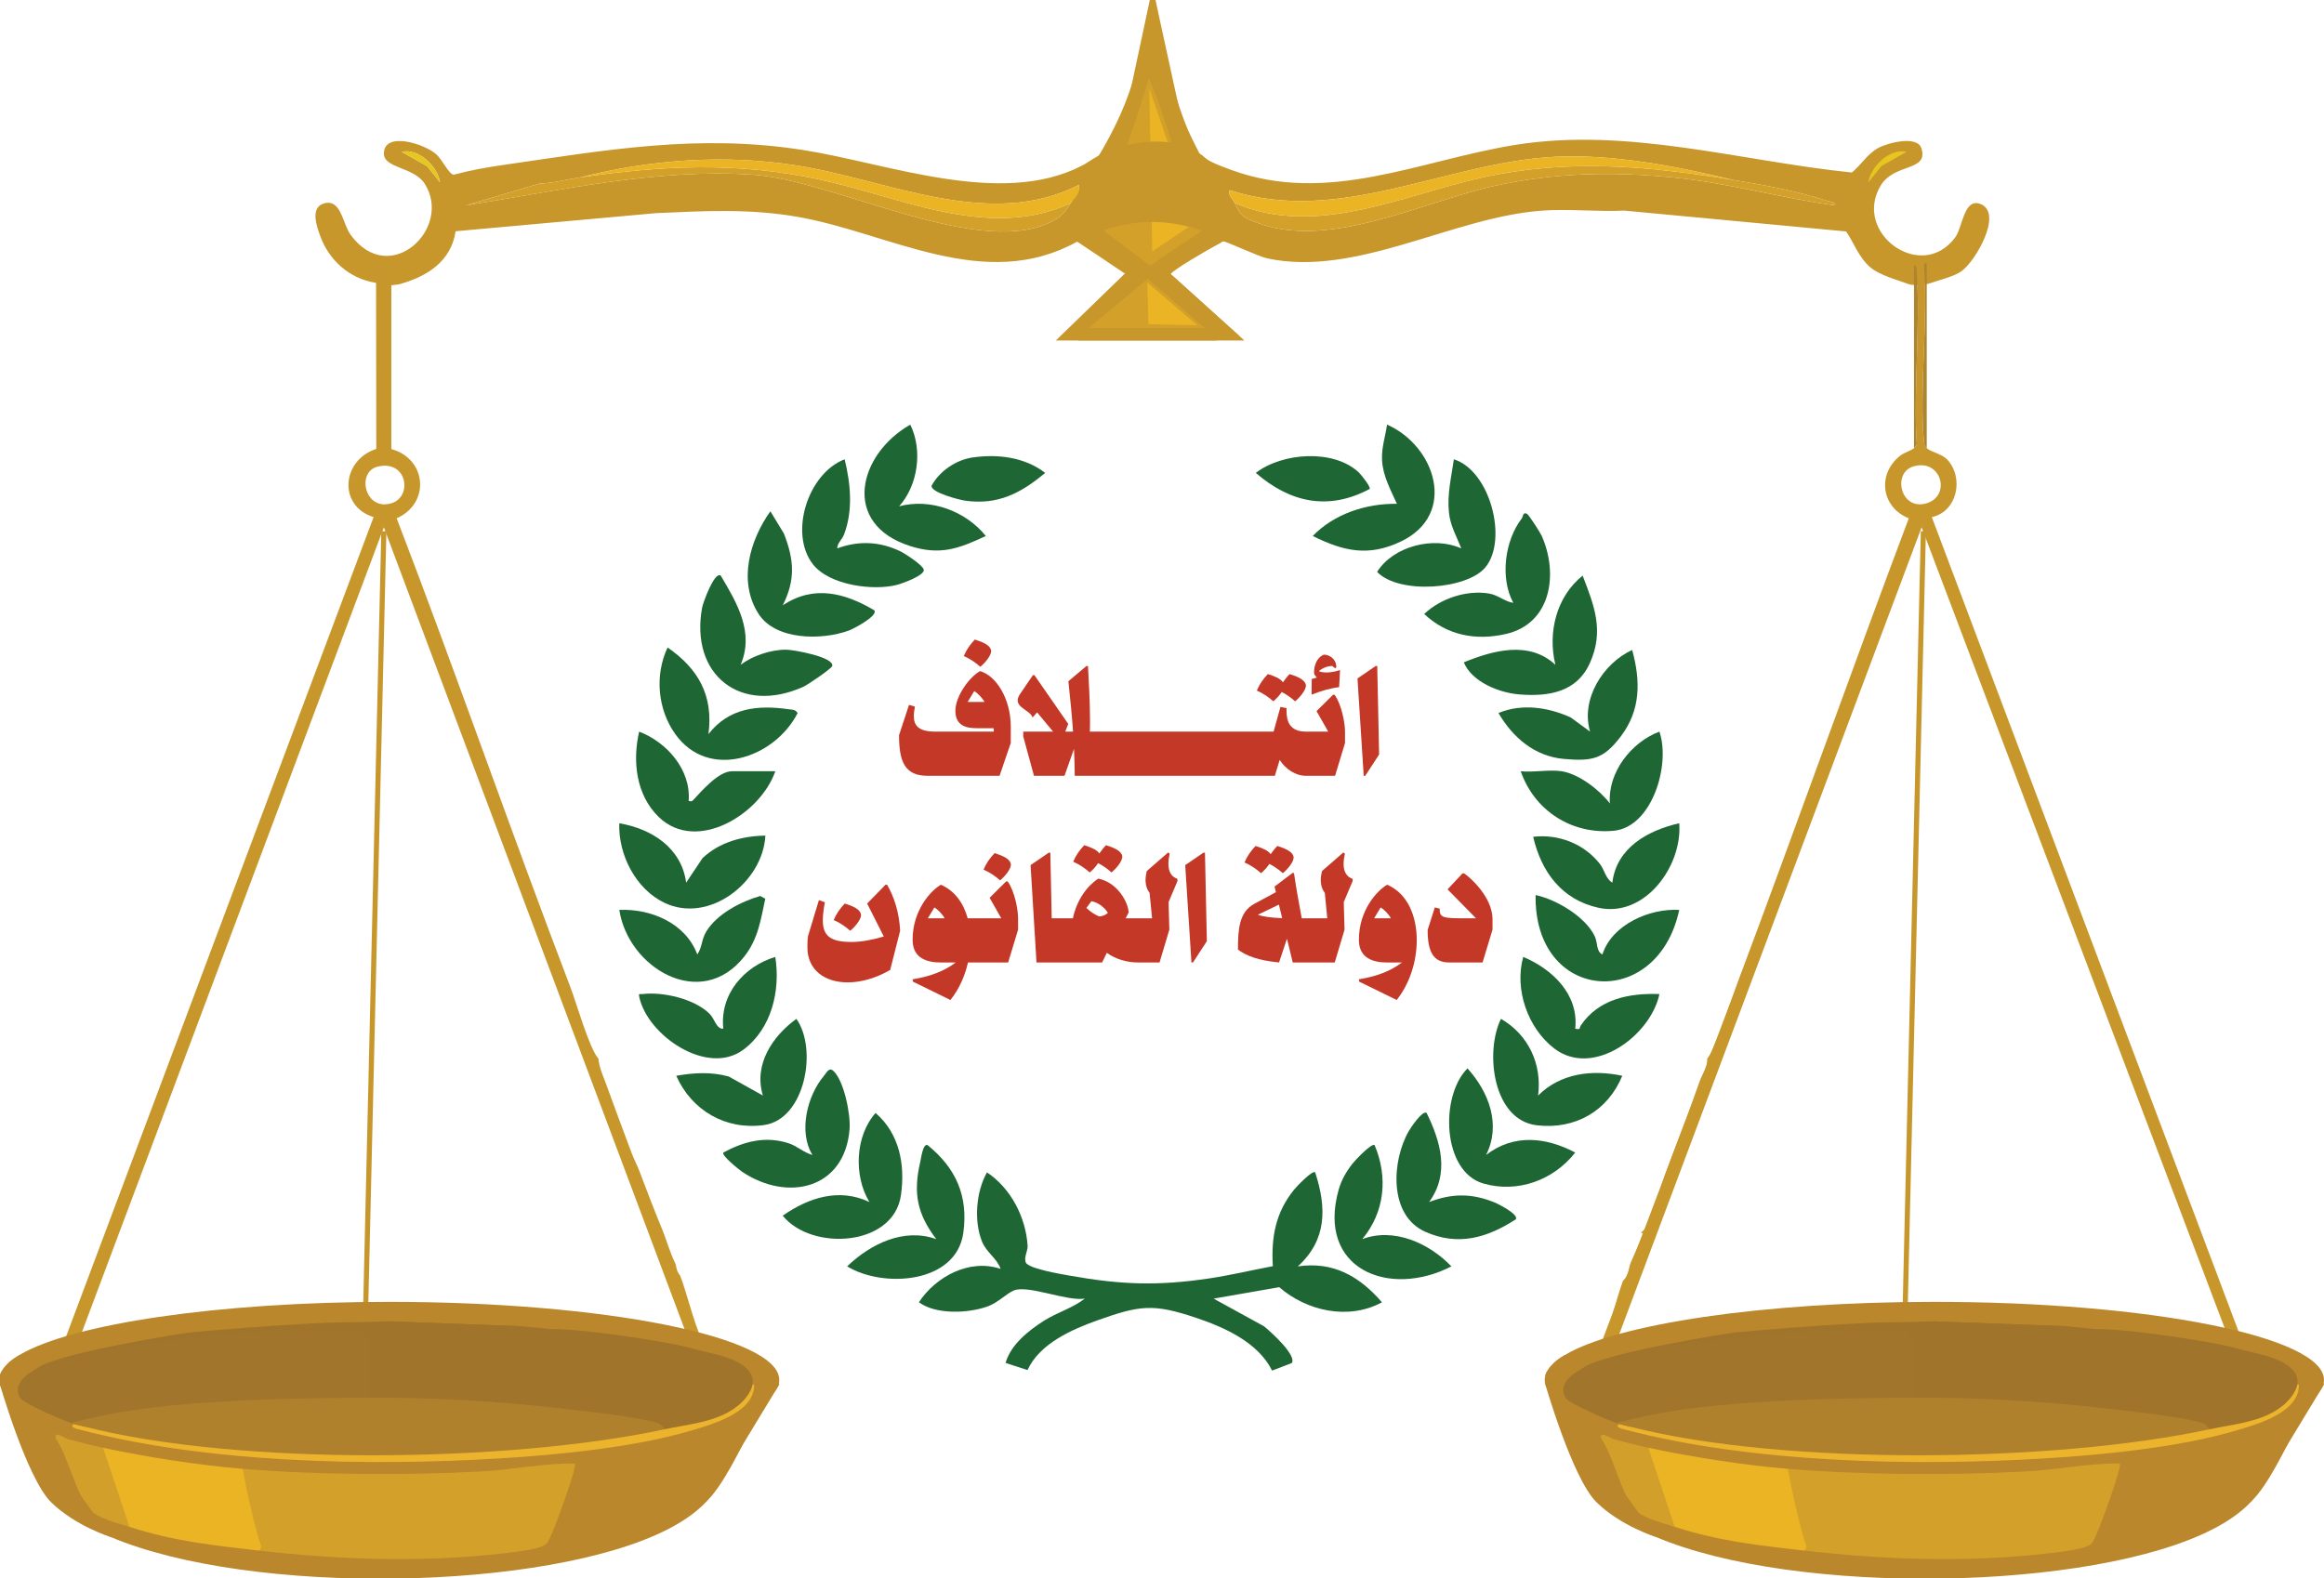<svg xmlns:inkscape="http://www.inkscape.org/namespaces/inkscape" xmlns:sodipodi="http://sodipodi.sourceforge.net/DTD/sodipodi-0.dtd" xmlns="http://www.w3.org/2000/svg" xmlns:svg="http://www.w3.org/2000/svg" width="383.7" height="260.621" viewBox="0 0 1300 883" fill="none" version="1.1" id="svg237" sodipodi:docname="logo (13).svg" inkscape:version="1.1.2 (b8e25be833, 2022-02-05)">
  <sodipodi:namedview id="namedview239" pagecolor="#505050" bordercolor="#eeeeee" borderopacity="1" inkscape:pageshadow="0" inkscape:pageopacity="0" inkscape:pagecheckerboard="0" showgrid="false" fit-margin-top="0" fit-margin-left="0" fit-margin-right="0" fit-margin-bottom="0" inkscape:zoom="0.84371461" inkscape:cx="649.50872" inkscape:cy="440.90738" inkscape:window-width="1920" inkscape:window-height="1017" inkscape:window-x="-8" inkscape:window-y="-8" inkscape:window-maximized="1" inkscape:current-layer="svg237"/>
  <g clip-path="url(#clip0_13_45)" id="g230">
    <path d="m 631.33,55.47 13.42,-62.82 14.58,66.9 z" fill="#c7972c" id="path2"/>
    <path d="m 592.06,126.01 10.42,9.23 c 0,0 0.05,-0.03 0.07,-0.04 l 26.68,17.87 h 0.02 l 2.8,1.88 c -1.7,0 -3.11,1.01 -4.35,2.1 -3.88,3.44 -30.05,27.98 -29.9,30.1 1.41,1.59 3.51,2.65 5.76,3.38 h 76.3 c 4.52,-0.75 8.98,-1.63 13.31,-2.63 l -38.02,-34.29 c -0.09,-0.02 -0.15,-0.07 -0.24,-0.09 -0.02,-0.02 -0.02,-0.07 0,-0.13 0.29,-1.77 20.92,-13.9 27.63,-17.34 l 10.64,-7.13 c 0,0 -25.45,-48.61 -28.51,-55.88 -9.49,-22.54 -14.56,-48.39 -18.34,-72.42 -3.42,-0.42 -2.27,-0.07 -3,1.96 -2.89,8.08 -3.97,21.71 -6.27,30.91 -4.36,17.53 -9.96,32.1 -20.59,50.57 -4.69,7.26 -24.41,41.95 -24.41,41.95 z m 76.45,57.56 h -37.89 c 0.93,-4.5 4.9,-6.73 6.47,-11.41 1.04,-3.13 1.35,-7.83 2.12,-11.47 0.27,-1.24 -0.2,-2.91 0,-4.28 9.69,-0.31 9.31,5.56 14.3,10.7 1.65,1.7 3.71,3.05 5.71,5.01 0.09,0.09 0.15,0.15 0.24,0.22 2.91,2.34 14.87,6.35 15.47,6.95 2.52,2.54 -5.89,4.28 -6.42,4.28 z" fill="#c7972c" id="path4"/>
    <path d="m 643.77,39.32 c -0.11,1.71 -0.7,3.57 -1.25,5.16 -0.67,1.94 -1.21,3.94 -1.82,5.91 -1.23,3.93 -2.48,7.85 -3.76,11.76 -1.49,4.56 -3.02,9.11 -4.58,13.65 -0.78,2.27 -1.57,4.53 -2.37,6.8 -0.52,1.47 -2.13,4.08 -2.13,5.61 -4.64,11.77 -10.02,23.24 -16,34.39 -1.32,2.46 2.95,4.43 4.46,5.58 2.96,2.24 5.92,4.48 8.88,6.73 5.92,4.48 11.84,8.97 17.76,13.45 0.7,0.53 5.27,-3.16 5.85,-3.55 2.7,-1.8 5.39,-3.6 8.09,-5.39 5.76,-3.84 11.55,-7.66 17.28,-11.56 0.51,-0.36 -3.04,-7.48 -3.34,-8.17 -8.12,-18.32 -14.75,-37.41 -20.81,-56.52 -2.4,-7.57 -5.54,-15.89 -6.25,-23.83 z" fill="#d3a12a" id="path6"/>
    <path d="m 647.55,153.72 35.87,28.44 -57.72,6.72 4.92,-22.41 8.53,-14.58 z" fill="#c7972c" id="path8"/>
    <path d="m 642.92,49.48 1.62,91.21 24.03,-16.12 z" fill="#ebb424" id="path10"/>
    <path d="m 642.46,43.47 5.78,13.43 -1.6,-13.56 -1.82,-5.23 -4.96,2.76 z" fill="#c7972c" id="path12"/>
    <path d="m 696.09,190.52 h -105.5 l 38.64,-37.45 h 25.33 l 0.36,0.31 0.24,0.22 38.02,34.29 z" fill="#c7972c" id="path14"/>
    <path d="m 642.04,156.06 -33.12,27.51 h 65.01" fill="#d3a12a" id="path16"/>
    <path d="m 641.78,158.06 0.68,23.33 27.27,0.57 z" fill="#ebb424" id="path18"/>
    <path d="m 684.55,135.13 0.53,-5.56 -5.36,-32.71 -4.83,-7.94 c -12.31,-11.5 -30.53,-10.72 -43.69,-8.03 -8,1.64 -15.47,5.08 -22.26,9.6 -1.26,0.84 -2.59,1.62 -4,2.34 -45.28,23.19 -108.06,-1.41 -155.57,-8.87 -58.85,-9.25 -109.91,-0.04 -167.97,8.36 -9.22,1.32 -18.51,2.98 -27.52,5.43 -2.74,-0.09 -6.38,-8.34 -9.84,-11.43 -6.69,-5.91 -29.02,-12.97 -29.3,-0.55 -0.22,8.52 16.79,7.52 22.84,17.04 15.84,24.8 -19.55,58.59 -41.44,28.58 -4.52,-6.2 -5.27,-20.12 -14.7,-17.65 -8.32,2.21 -4.13,13.42 -2.14,18.76 4.63,12.51 15.55,23.35 30.97,25.76 2.32,0.7 4.66,1.09 6.78,1.38 1.08,0.14 2.38,-0.14 3.77,-0.24 0.98,-0.07 1.95,-0.19 2.9,-0.46 15.07,-4.25 28.62,-12.58 31.14,-29.55 l 112.07,-10.13 c 27.16,-1.24 52.41,-2.63 79.37,2.1 51.39,8.98 104.33,42.61 156.25,13.86 l 0.19,0.13 c 45.83,-24.96 81.8,-0.2 81.8,-0.2 z m -445.69,-42.19 -14.14,-7.99 c 9.51,-2.27 20.26,8.47 21.43,17.12 l -7.28,-9.14 z M 590.53,122.75 C 550.35,146.49 467.38,100.84 421.3,97.75 367.06,94.11 313.46,106.62 260.46,114.94 l 41.35,-12.22 c 7.79,-0.18 15.36,-2.41 22.95,-3.49 39.19,-9.97 80.23,-12.95 120.35,-6.73 51.55,7.99 107.97,36.61 158.35,11.01 0.99,4.83 -1.94,6.66 -4.28,10.02 -2.27,3.27 -4.59,6.82 -8.65,9.22 z" fill="#c7972c" id="path20"/>
    <path d="m 684.26,135.23 c 0.12,-0.05 0.23,-0.08 0.29,-0.09 1.28,-0.18 19.24,8.34 24.36,9.44 49.87,10.68 104,-23.3 153.98,-26.74 14.87,-1.04 30.74,0.71 45.72,0 l 124.08,11.67 c 4.32,6.24 6.86,14.17 13.15,19.75 5.32,4.74 15.73,7.41 21.4,9.58 0.94,0.36 1.92,0.57 2.93,0.6 1.22,0.03 3.13,0.02 5.89,-0.17 1.19,-0.08 2.36,-0.34 3.47,-0.75 3.85,-1.45 13.23,-3.64 17.51,-6.63 8.08,-5.65 23.54,-32.59 10.92,-37.69 -9.42,-3.8 -10.06,12.93 -14.25,18.62 -18.89,25.6 -57.5,-2.43 -41.75,-28.88 7.72,-12.93 26.83,-7.77 22.88,-20.85 -2.27,-7.57 -19,-3.11 -24.07,-0.35 -6.44,3.49 -9.53,9.51 -14.92,13.79 -62.51,-6.42 -125.25,-25.55 -188.27,-15.45 -53.27,8.54 -104.86,33.96 -159.1,13.9 -6.66,-2.46 -10.66,-3.99 -13.59,-6.05 m 351.64,26.01 c -29.94,-4.1 -59.38,-12.49 -89.5,-15.53 -34.64,-3.51 -66.84,-2.89 -100.86,4.55 -40.34,8.85 -92.48,36.03 -133.01,20.65 -8.25,-3.11 -9.25,-3.88 -12.49,-11.08 -1.01,-2.23 -3.73,-3.84 -2.87,-7.15 61.21,20.1 121.36,-15.71 182.18,-18.65 32.53,-1.57 67.96,5.34 99.39,12.93 17.72,2.91 36.1,6.31 53.18,11.85 1.5,0.49 4.32,0.38 3.99,2.43 z" fill="#c7972c" id="path22"/>
    <path d="m 969.36,100.66 c 17.72,2.91 36.09,6.32 53.19,11.86 1.5,0.49 4.32,0.36 3.98,2.42 -29.94,-4.11 -59.36,-12.48 -89.5,-15.53 -34.65,-3.51 -66.84,-2.89 -100.86,4.55 -40.33,8.83 -92.48,36.02 -133.02,20.65 -8.24,-3.12 -9.25,-3.9 -12.49,-11.09 45.12,19.74 93.77,-4.26 138.1,-14.11 48.06,-10.68 92.52,-6.64 140.6,1.25 z" fill="#d3a12a" id="path24"/>
    <path d="m 599.18,113.53 c -2.27,3.27 -4.59,6.82 -8.65,9.22 C 550.35,146.49 467.38,100.84 421.3,97.75 367.06,94.11 313.46,106.62 260.46,114.94 l 41.35,-12.22 c 7.79,-0.18 15.36,-2.41 22.95,-3.49 46.27,-6.66 86.68,-8.67 132.66,0.97 46.16,9.69 95.57,34.89 141.75,13.33 z" fill="#d3a12a" id="path26"/>
    <path d="M 969.36,100.66 C 921.28,92.77 876.81,88.72 828.76,99.41 784.43,109.27 735.78,133.26 690.66,113.52 c -1,-2.21 -3.72,-3.83 -2.85,-7.14 61.2,20.11 121.35,-15.72 182.16,-18.65 32.52,-1.57 67.97,5.33 99.39,12.92 z" fill="#ebb424" id="path28"/>
    <path d="M 599.18,113.53 C 553,135.09 503.59,109.89 457.43,100.2 411.44,90.56 371.04,92.57 324.77,99.23 c 39.19,-9.97 80.23,-12.95 120.35,-6.73 51.55,7.99 107.97,36.61 158.35,11.01 0.99,4.83 -1.94,6.66 -4.28,10.02 z" fill="#ebb424" id="path30"/>
    <path d="m 246.14,102.09 -7.27,-9.15 -14.15,-7.99 c 9.5,-2.27 20.24,8.47 21.42,17.14 z" fill="#e6c61f" id="path32"/>
    <path d="m 1045.11,102.09 7.27,-9.15 14.15,-7.99 c -9.5,-2.27 -20.24,8.47 -21.42,17.14 z" fill="#e6c61f" id="path34"/>
    <path d="m 395.59,755.17 c -5.6,-7.13 -11.32,-31.84 -15.09,-41.35 -2.56,-3.18 -1.88,-5.1 -2.87,-7.15 -3.29,-6.82 -4.46,-12.09 -7.13,-18.58 -4.57,-11.01 -8.67,-21.85 -12.86,-32.88 -1.28,-3.38 -3.05,-6.66 -4.3,-10 -4.79,-12.82 -9.64,-25.71 -14.28,-38.59 -1.68,-4.63 -3.91,-9.27 -4.3,-14.3 -4.99,-5.27 -12.36,-31.25 -15.71,-40.01 -33.28,-87.09 -63.77,-175.25 -97.16,-262.3 18.95,-8.34 16.86,-33.36 -2.98,-38.73 V 148.01 c -0.55,-0.17 -1.1,-0.33 -1.68,-0.46 -2.28,-0.5 -4.57,-0.76 -6.88,-0.92 l 0.13,104.56 c -19.33,6.22 -21.56,31.91 -1.5,38.15 L 34.59,754.14 c -4.74,3.22 -17.45,6.99 -16.81,14.45 0.18,1.92 16.57,29.92 19.09,33.72 21.27,31.97 63.97,39.54 100.16,44.2 57.15,7.37 199.68,9.14 244.78,-29.22 6.49,-5.52 22.42,-32 25.49,-40.27 7.13,-19.26 -5.94,-14.54 -11.7,-21.87 z M 211.43,261.04 c 16.37,-3.75 19.48,16.77 7.63,20.52 -15.01,4.72 -19.99,-17.67 -7.63,-20.52 z m 3.29,34.01 171.48,457.36 c -18.51,-6.44 -38.42,-9.16 -57.88,-11.43 -76.61,-8.96 -166.42,-8.34 -242.73,3.09 -14.23,2.12 -28.49,4.66 -42.39,8.32 z M 357.64,791 c -80.23,17.08 -229.02,18.98 -307.29,-5.01 -6.36,-1.96 -12.07,-5.19 -18.58,-6.44 -0.24,-2.78 2.82,-1.1 4.28,-0.73 19.48,5.16 36.3,10.48 56.67,13.39 70.39,10.06 194.16,11.06 263.49,-2.65 10.81,-2.14 22.9,-8.45 34.29,-8.56 z m 11.74,-11.85 c -43.25,12.22 -94.88,12.62 -139.72,13.22 -53.42,0.68 -136.15,1.74 -186.48,-16.37 -15.16,-5.45 -14.81,-11.61 0.04,-17.12 28,-10.39 89.76,-15.27 120.68,-16.53 58.85,-2.41 133.65,-1.83 191.18,9.05 7,1.32 32.48,6.82 36.41,11.43 8.14,9.53 -15.64,14.5 -22.11,16.33 z" fill="#c7972c" id="path36"/>
    <path d="m 391.5,762.82 c 8.14,9.55 -15.65,14.5 -22.12,16.33 -43.24,12.23 -94.88,12.62 -139.72,13.21 -53.43,0.7 -136.15,1.74 -186.47,-16.37 -15.17,-5.46 -14.81,-11.62 0.05,-17.13 27.99,-10.39 89.75,-15.27 120.68,-16.53 58.84,-2.4 133.64,-1.83 191.16,9.05 7.01,1.33 32.49,6.81 36.42,11.43 z" fill="#ae852e" id="path38"/>
    <path d="m 356.21,789.56 1.43,1.43 c -80.23,17.09 -229.02,18.99 -307.29,-5.01 -6.36,-1.95 -12.08,-5.17 -18.58,-6.44 -0.25,-2.77 2.83,-1.1 4.29,-0.72 19.47,5.17 36.29,10.48 56.65,13.39 C 163.1,802.27 286.88,803.27 356.2,789.56 Z" fill="#f9e48d" id="path40"/>
    <path d="m 356.21,789.56 c 10.81,-2.14 22.9,-8.45 34.3,-8.56 l -32.87,9.99 z" fill="#f9e186" id="path42"/>
    <path d="M 214.72,297.25 204.45,736.18" stroke="#c7972c" stroke-width="2.85" stroke-miterlimit="10" id="path44"/>
    <path d="m 435.91,772.05 c 0,0.68 -0.07,1.37 -0.23,2.05 -0.21,0.9 -0.55,1.8 -1.04,2.68 -0.19,0.37 -0.41,0.73 -0.66,1.09 -0.93,1.4 -2.2,2.78 -3.77,4.13 -2.34,2.01 -5.36,3.95 -9.01,5.83 -5.34,2.76 -12.03,5.37 -19.91,7.82 -0.02,0 -0.03,0 -0.04,0 -27.67,8.58 -69.98,15.1 -119.87,18.13 -20.13,1.23 -41.5,1.89 -63.63,1.89 -50.92,0 -97.77,-3.49 -134.89,-9.33 -13.79,-2.17 -26.25,-4.67 -37.06,-7.44 -1.16,-0.29 -2.3,-0.59 -3.42,-0.9 -0.63,-0.16 -1.24,-0.33 -1.85,-0.51 -15.67,-4.35 -27.42,-9.3 -34.22,-14.66 -0.79,-0.61 -1.5,-1.23 -2.16,-1.86 -2.45,-2.35 -3.94,-4.77 -4.4,-7.24 -0.1,-0.55 -0.16,-1.12 -0.16,-1.67 0,-0.88 0.13,-1.76 0.39,-2.64 0.19,-0.63 0.44,-1.25 0.75,-1.86 0.85,-1.66 2.17,-3.29 3.92,-4.89 1.68,-1.53 3.75,-3.02 6.21,-4.48 28.99,-17.29 110.66,-29.74 206.88,-29.74 120.48,0 218.15,19.52 218.15,43.61 z" fill="#bb872c" id="path46"/>
    <path d="m 379.11,752.57 c -0.98,1.31 -2.23,1.97 -3.79,1.73 -22.25,-3.57 -40.59,-6.34 -62.6,-7.65 -7.97,1.8 -14.91,1.17 -20.87,-1.89 l -67.49,-2.22 c -2.83,3.28 -10.1,6.59 -14.49,5.22 -1.59,-0.49 -2.81,-1.59 -3.29,-3.53 0,0 0,-0.02 0,-0.03 -0.05,-0.16 -0.08,-0.32 -0.1,-0.5 -0.02,-0.08 -0.03,-0.16 -0.05,-0.25 -2.49,0.1 -2.86,-0.39 -1.76,-1.35 0.42,-0.38 1.07,-0.82 1.91,-1.33 l -0.05,-0.29 c -0.11,-1.36 0.8,-3.45 2.73,-6.24 v -0.68 c 0.66,0 1.28,-0.03 1.87,-0.04 1.43,-0.03 2.67,-0.05 3.7,-0.07 v 0.41 c 1.16,0.68 1.86,2 2.07,3.95 l 2.37,-2.7 24.81,-0.23 2.32,2.93 h 0.02 l 16.2,1.47 c 1.62,-0.75 3.26,-1.43 4.95,-1.9 1.67,-0.47 3.32,-0.88 4.95,-0.87 31.28,0.14 66.78,5.17 97.52,11.33 1.59,0.31 3.1,1.06 4.63,1.86 1.54,0.81 2.98,1.8 4.41,2.84 0,0 0,0.02 0.02,0.02 z" fill="#bb872c" id="path48"/>
    <path d="m 431.95,779.47 c -0.59,0.83 -1.17,1.67 -1.74,2.52 -5.71,8.49 -10.37,17.79 -15.1,26.99 -3.95,7.66 -7.95,15.23 -12.67,22.22 -1.36,2.01 -2.77,3.88 -4.24,5.65 l -0.02,0.03 c -6.71,8.02 -14.68,13.69 -24.43,18.72 -67.52,34.77 -233.53,37.57 -311.82,4.44 0,0 0,0 -0.02,0 C 56.82,857.88 52.1,855.57 47.8,853.12 30.76,843.35 23.55,831.25 17.03,816.67 L 4.17,780.98 3.34,778.7 0,769.43 c 0.19,-0.63 0.44,-1.25 0.75,-1.86 1.59,-1.25 2.85,-3 3.92,-4.89 1.68,-1.53 3.75,-3.02 6.21,-4.48 0.26,0.1 0.53,0.21 0.79,0.32 1.06,0.43 2.12,0.92 3.19,1.44 l 0.04,-0.03 c 0.44,-0.43 0.93,-0.84 1.46,-1.26 0.76,-0.57 1.6,-1.13 2.51,-1.65 0,0 0.03,0 0.04,-0.02 7.48,-4.33 19.34,-6.58 25.43,-2.94 0.11,-0.02 0.23,-0.05 0.34,-0.08 0.02,0 0.04,0 0.06,-0.02 0.09,-0.02 0.18,-0.04 0.27,-0.07 0.03,0 0.07,0 0.09,-0.02 0.03,0 0.06,0 0.08,0 1.85,-0.36 2.64,0.08 2.29,1.52 -0.07,0.29 -0.18,0.6 -0.33,0.94 l -22.06,5.42 -1,1.9 -0.21,0.38 -0.18,0.34 0.35,1.99 c -1.72,0.89 -3.22,1.77 -4.5,2.65 -12.18,8.37 -5.23,16.48 20.86,24.34 l 0.69,2.44 0.24,0.84 0.05,0.18 c 0.49,0.15 0.98,0.28 1.46,0.4 1.42,0.39 2.84,0.8 4.29,1.16 11.65,3.11 23.58,5.74 35.7,7.96 63.82,11.69 133.17,11.79 198.52,7.45 5.1,-0.34 10.19,-0.7 15.24,-1.1 19.35,-1.51 72.02,-6.37 101.79,-17.46 0.05,-0.02 0.08,-0.03 0.13,-0.05 8.08,-3.02 14.46,-6.49 18.01,-10.49 0.18,-0.19 0.38,-0.44 0.61,-0.72 0,0 0.02,-0.02 0.03,-0.03 0.02,-0.03 0.05,-0.06 0.07,-0.08 1.57,-1.93 3.84,-5.24 2.08,-4.87 -0.11,0.03 -0.25,0.08 -0.4,0.13 -14.05,-6.09 -28.02,-12.35 -41.9,-18.77 l -0.87,-3.35 c 2.3,-1.58 3.43,-2.8 3.41,-3.64 0,-0.31 -0.17,-0.56 -0.46,-0.78 l 3.06,-2.45 c 8.83,0.83 17.51,2.61 26,5.34 l -0.15,-0.39 15.77,10.34 c 1.69,2.04 3.84,3.81 5.54,5.78 1.95,2.25 3.28,4.78 2.62,8.28 z" fill="#bb872c" id="path50"/>
    <path d="m 23.71,764.36 c 0,-1.21 0.07,-2.19 0.46,-2.32 6.61,-2.38 15.37,-5.02 21.98,-6.38 51.22,-10.59 106.5,-12.79 158.24,-13.67 1.16,0.47 4.61,2.7 5.14,3.43 1.02,1.39 0.3,30.74 0,34.53 l -2.95,2.12 -4.44,2.97 c -35.55,0.33 -71.37,0.86 -106.87,4.44 -14.55,1.47 -30.37,3.28 -44.37,7.04 -1.31,0.35 -2.5,0.95 -3.59,1.77 -1.86,1.35 -4.84,0.55 -5.9,-1.47 -4.74,-1.41 -28.37,-11.44 -30.21,-14.75 -4.6,-8.24 4.93,-14.19 11.32,-17.15 0.41,-0.19 0.82,-0.37 1.2,-0.54 z" fill="#a1752b" id="path52"/>
    <path d="m 206.57,740.77 c 0.2,0.13 0.12,2.89 1.41,3.74 3.41,2.27 10.73,-1.95 14.8,-2.29 l -5.88,-2.92 76.04,2.81 c 4.93,4.73 13.09,1.22 20.53,1.62 18.48,1 47.3,5.18 65.64,8.82 4.68,0.93 13.26,3.36 18.01,4.87 1.55,0.49 4.46,0.38 4.11,2.49 -3.47,-1.11 -11.11,0.55 -13.72,0.02 -1.15,-0.23 -0.9,-2.64 -2.03,-2.93 -2.69,-0.68 -6.4,0.34 -9.31,-0.02 l -3,2.3 c -18.84,-3.97 -38.03,-7.29 -57.29,-8.26 l -0.18,34.79 -2.95,2.14 c -3.66,1 -7.43,1.98 -11.25,1.75 -28.01,-1.7 -55.9,-3.27 -83.92,-4.67 -3.83,-0.19 -7.47,-1.58 -11,-2.98 V 743.7 l -58.31,1.42 c -29.88,1.86 -98.8,8.05 -124.55,19.23 l -2.95,-3.69 24.43,-5.09 -0.83,-1.55 c 2.88,-0.56 6.77,-2.32 10.32,-2.95 50.01,-6.95 101,-11.8 151.56,-12.38 l 0.33,2.05 z" fill="#a0742b" id="path54"/>
    <path d="m 376.16,756.99 c 5.79,1.48 10.24,5.74 15.2,7.66 7.24,2.8 18.63,5.41 24.71,9.25 2.64,1.67 3.66,0.71 2.85,5.21 -0.28,6.88 -9.36,11.48 -15.37,14.27 -3.67,1.71 -28.69,9.13 -30.33,8.07 -0.61,-0.39 -1.07,-1.01 -1.49,-1.7 -17.78,-4.04 -36.52,-6.36 -54.9,-8.36 l -4.09,-3.43 v -39.82 c 3.13,-0.1 6.26,-0.08 9.4,0.2 14.25,1.27 40.37,5.18 54.01,8.66 z" fill="#a0742b" id="path56"/>
    <path d="m 211.12,733.53 v 2.13 l -4.55,5.11 c -5.07,-3.45 -91.37,3.64 -110.55,5.84 -0.82,0.09 -1.52,0.18 -2.08,0.25 -10.25,1.35 -21.26,4.35 -31.35,5.54 -2.39,0.28 -6.42,1.18 -7.92,-1.31 36.47,-6.45 75.04,-10.9 112.08,-11.79 l 19.17,-1.48 c 4.19,-0.02 19.78,1.06 21.47,-1.38 v -2.83 c 0.65,-0.02 1.27,-0.03 1.86,-0.04 0.66,0 1.28,-0.03 1.87,-0.04 z" fill="#bb872c" id="path58"/>
    <path d="m 41.4,796.81 c 1.94,0.58 3.94,0.98 5.9,1.47 l 6.96,-1.34 c 49.29,10.9 100.22,14.2 150.79,14.39 56.1,0.21 104.86,-5.49 159.78,-13.16 1.08,-0.15 2.22,0.05 3.38,0.32 1.21,0.28 2.37,0.75 3.53,1.27 16.36,-3.51 38.06,-4.65 47.19,-20.65 1.01,-1.77 0.99,-4.64 2.93,-4.42 0.43,15.55 -22.91,22.13 -35.36,25.82 -31.42,9.31 -73.96,13.52 -106.87,15.53 -73.58,4.48 -163.57,2.59 -234.77,-16.04 -0.91,-0.24 -6.78,-1.36 -3.45,-3.19 z" fill="#ecb42d" id="path60"/>
    <path d="m 135.78,821.88 c 41.09,3.44 92.12,3.67 133.44,1.46 17.41,-0.93 34.83,-4.7 52.37,-4.4 1.41,1.45 -10.57,34 -12.56,38.31 -0.89,1.94 -2.16,5.44 -3.58,6.74 -3.12,2.87 -17.74,4.44 -22.96,5.06 -45.73,5.42 -92.63,3.71 -137.86,-1.46 -5.98,-13.27 -11.22,-31.23 -8.85,-45.72 z" fill="#d3a12a" id="path62"/>
    <path d="m 135.78,821.88 c 2.23,13.14 5.37,26.22 8.87,39.08 0.53,1.95 2.9,5.29 -0.02,6.64 -25.36,-2.89 -47.64,-5.28 -72.26,-13.27 l -4.37,-3.79 c -8.42,-25.25 -12.62,-37.87 -12.62,-37.87 l 2.25,-2.58 c 24.47,5.23 53.25,9.71 78.16,11.8 z" fill="#ebb424" id="path64"/>
    <path d="m 57.63,810.08 14.75,44.24 c -6.35,-2.06 -17.52,-4.59 -22.16,-9.55 -7.54,-8.07 -12.18,-30.11 -19.07,-39.93 -1.11,-4.77 5.05,-0.04 6.95,0.44 6.35,1.61 13.19,3.45 19.53,4.8 z" fill="#d19f2a" id="path66"/>
    <path d="m 206.57,782.06 c 34.7,-0.15 71.76,1.94 106.18,5.9 16.59,1.91 37.5,4.05 53.53,7.73 2.78,0.64 4.02,1.73 5.45,4.07 -87.11,18.69 -237.95,20.55 -324.43,-1.47 -0.48,-5.23 -0.41,-3.69 3.39,-4.66 40.53,-10.3 113.02,-11.38 155.88,-11.57 z" fill="#b0812c" id="path68"/>
    <path d="m 412.85,786.42 c 0,0 24.75,-18.88 -11.6,-28.41 -36.35,-9.53 -109.66,-15.93 -109.66,-15.93 l -74.69,-2.76 -18.3,0.56 154.98,46.61 59.26,-0.06 z" fill="#a0742b" id="path70"/>
    <path d="m 215.27,741.5 h -12.03 v 6.19 h 12.03 z" fill="#a0742b" id="path72"/>
    <path d="m 104.46,745.74 c 0,0 -70.98,11.05 -81.95,19.16 -10.97,8.11 -10.36,0 -10.36,0 l 6.67,-9.88 74.7,-15.47 10.94,6.18 z" fill="#bb872c" id="path74"/>
    <path d="m 15.53,768.97 c 0,0 6.03,-4.08 7.87,-5.01 1.85,-0.92 6.17,-2.35 6.17,-2.35 l -5.85,6.76 -6.37,0.98 -1.83,-0.38 z" fill="#a1752b" id="path76"/>
    <path d="m -0.4,773.49 c 0,0 15.35,53.61 28.93,67.01 13.58,13.4 33.4,19.53 33.4,19.53 z" fill="#bb872c" id="path78"/>
    <path d="m 398.17,836.88 37.74,-62.2 -3.79,-9.2 -22.9,46.85 z" fill="#bb872c" id="path80"/>
    <path d="m 50.98,793.55 -11.5,2.6 8.23,2.12 z" fill="#b0812c" id="path82"/>
    <path d="M 1255.15,752.81 1080.63,289.36 c 14.24,-3.09 18.18,-21.96 8.6,-32.22 -3.06,-3.29 -9.19,-4.19 -11.44,-6.4 -1.42,-1.41 -1.3,-1.39 -1.51,-3.42 -2.82,-26.37 2.33,-70.65 0,-97.57 -0.13,-1.39 0.06,-2 0.68,-2.67 -2.18,-0.19 -4.32,0.04 -5.83,1.21 1.29,1.56 0.84,2.21 1.02,4.34 2.21,26.13 -1.88,68.23 0,94.71 0.27,1.88 -0.38,2.32 -1.5,3.42 -1.3,1.26 -5.53,2.43 -7.85,4.3 -12.99,10.46 -10.34,28.88 4.93,34.95 -32.43,86.28 -63.29,173.17 -95.609,259.45 -2.848,7.59 -13.378,39.15 -17.154,42.87 0.289,4.92 -2.848,8.74 -4.277,12.86 -4.565,13.11 -9.411,25.86 -14.286,38.59 -1.459,3.8 -2.798,7.63 -4.277,11.43 -3.566,9.18 -6.723,22.9 -10.999,31.05 -0.66,1.28 -2.009,2.71 -3.287,3.27 l 1.278,0.66 c -2.178,5.56 -4.605,11.03 -6.983,16.48 -1.319,3.05 -0.64,6.51 -4.276,10 -3.397,8.78 -8.992,32.66 -14.177,39.03 -2.798,3.44 -13.868,3.2 -14.377,11.83 -0.29,4.9 19.442,38.17 23.678,43.36 7.493,9.2 19.312,15.42 30.202,19.79 65.76,26.32 228.554,28.91 291.974,-2.93 16.66,-8.39 20.68,-14.65 29.94,-30.08 3.18,-5.3 13.89,-23.17 15.13,-27.76 3.48,-13.06 -10.65,-10.48 -15.08,-17.1 z M 1070.23,261.02 c 15.59,-4.7 21.41,16.2 7.62,20.54 -14.63,4.59 -19.6,-16.9 -7.62,-20.54 z m 4.68,34.03 172.77,456.66 c -30.13,-7 -61.18,-11.32 -92.09,-13.57 -51.72,-3.77 -106.77,-3.99 -158.462,0 -31.371,2.41 -63.032,6.73 -93.544,14.25 z m 154.24,493.09 c -74.03,18.07 -181.81,19.15 -257.579,9.82 -29.033,-3.57 -58.506,-9.93 -85.142,-21.98 0.949,-1.9 3.907,0 5.296,0.44 19.622,5.96 34.897,11.14 55.648,14.34 73.877,11.41 173.897,10.99 248.047,1.48 10.3,-1.32 23.67,-3.38 33.74,-5.54 0.79,-0.18 15.61,-7.04 15.72,-3.57 -4.81,2.74 -10.43,3.71 -15.72,5.01 z m -8.52,-6.38 c -50.97,11.19 -111.74,11.36 -163.49,10.59 -45.81,-0.66 -107.119,-1.9 -150.349,-16.7 -27.165,-9.29 -0.04,-18.47 13.577,-21.45 27.605,-6.05 65.9,-9.93 94.292,-11.39 57.87,-2.93 174.16,-3.84 227.36,14.59 33.4,11.56 -8.31,21.49 -21.38,24.36 z" fill="#c7972c" id="path84"/>
    <path d="m 1076.96,147.07 c -0.63,0.67 -0.81,1.29 -0.68,2.67 2.33,26.92 -2.84,71.2 0,97.57 0.22,2.03 0.08,2.02 1.5,3.43 V 147.17 c -0.28,-0.04 -0.55,-0.07 -0.82,-0.09 z" fill="#ae852e" id="path86"/>
    <path d="m 1072.16,152.61 c -0.18,-2.14 0.26,-2.78 -1.03,-4.34 -0.02,0.02 -0.05,0.03 -0.07,0.05 -0.13,0.11 -0.27,0.21 -0.41,0.3 v 102.1 c 1.13,-1.1 1.77,-1.53 1.51,-3.43 -1.87,-26.47 2.2,-68.57 0,-94.69 z" fill="#ae852e" id="path88"/>
    <path d="m 1014.66,742.82 c 57.86,-2.95 174.15,-3.85 227.34,14.58 33.4,11.57 -8.32,21.49 -21.38,24.35 -50.98,11.19 -111.75,11.37 -163.49,10.6 -45.81,-0.68 -107.129,-1.91 -150.359,-16.72 -27.145,-9.3 -0.04,-18.47 13.578,-21.45 27.614,-6.04 65.909,-9.93 94.301,-11.38 z" fill="#af842e" id="path90"/>
    <path d="m 1229.14,786.71 v 1.43 c -74.02,18.08 -181.81,19.15 -257.559,9.82 -29.043,-3.58 -58.526,-9.93 -85.162,-21.97 0.97,-1.9 3.907,0 5.306,0.42 19.622,5.97 34.898,11.15 55.638,14.35 73.877,11.41 173.897,10.99 248.047,1.48 10.3,-1.32 23.67,-3.37 33.73,-5.53 z" fill="#f9e48d" id="path92"/>
    <path d="m 1229.15,786.71 c 0.8,-0.17 15.61,-7.04 15.72,-3.57 -4.79,2.72 -10.43,3.71 -15.72,5 z" fill="#f9e186" id="path94"/>
    <path d="m 1075.89,297.25 -10.27,438.93" stroke="#c7972c" stroke-width="2.85" stroke-miterlimit="10" id="path96"/>
    <path d="M 1068.55,299.47 894.172,759.65" stroke="#c7972c" stroke-width="2.86" stroke-miterlimit="10" id="path98"/>
    <path d="m 1300,772.05 c 0,0.68 -0.07,1.37 -0.23,2.05 -0.21,0.9 -0.55,1.8 -1.04,2.68 -0.19,0.37 -0.41,0.73 -0.66,1.09 -0.93,1.4 -2.2,2.78 -3.76,4.13 -2.34,2.01 -5.36,3.95 -9.01,5.83 -5.33,2.76 -12.02,5.37 -19.89,7.82 -0.02,0 -0.03,0 -0.04,0 -27.64,8.58 -69.91,15.1 -119.76,18.13 -20.11,1.23 -41.46,1.89 -63.57,1.89 -50.87,0 -97.68,-3.49 -134.766,-9.33 -13.778,-2.17 -26.226,-4.67 -37.026,-7.44 -1.159,-0.29 -2.298,-0.59 -3.417,-0.9 -0.63,-0.16 -1.239,-0.33 -1.848,-0.51 -15.656,-4.35 -27.395,-9.3 -34.189,-14.66 -0.789,-0.61 -1.499,-1.23 -2.158,-1.86 -2.448,-2.35 -3.936,-4.77 -4.396,-7.24 -0.1,-0.55 -0.16,-1.12 -0.16,-1.67 0,-0.88 0.13,-1.76 0.39,-2.64 0.19,-0.63 0.439,-1.25 0.749,-1.86 0.849,-1.66 2.168,-3.29 3.916,-4.89 1.679,-1.53 3.747,-3.02 6.205,-4.48 28.963,-17.29 110.558,-29.74 206.69,-29.74 120.37,0 217.95,19.52 217.95,43.61 z" fill="#bb872c" id="path100"/>
    <path d="m 1243.25,752.57 c -0.98,1.31 -2.23,1.97 -3.78,1.73 -22.23,-3.57 -40.56,-6.34 -62.55,-7.65 -7.96,1.8 -14.89,1.17 -20.85,-1.89 l -67.43,-2.22 c -2.82,3.28 -10.09,6.59 -14.47,5.22 -1.59,-0.49 -2.81,-1.59 -3.29,-3.53 0,0 0,-0.02 0,-0.03 -0.05,-0.16 -0.08,-0.32 -0.1,-0.5 -0.02,-0.08 -0.03,-0.16 -0.05,-0.25 -2.49,0.1 -2.86,-0.39 -1.76,-1.35 0.42,-0.38 1.07,-0.82 1.91,-1.33 l -0.05,-0.29 c -0.11,-1.36 0.8,-3.45 2.73,-6.24 v -0.68 c 0.66,0 1.28,-0.03 1.87,-0.04 1.42,-0.03 2.66,-0.05 3.69,-0.07 v 0.41 c 1.16,0.68 1.86,2 2.07,3.95 l 2.37,-2.7 24.79,-0.23 2.31,2.93 h 0.02 l 16.19,1.47 c 1.62,-0.75 3.26,-1.43 4.94,-1.9 1.67,-0.47 3.32,-0.88 4.95,-0.87 31.25,0.14 66.72,5.17 97.43,11.33 1.59,0.31 3.1,1.06 4.63,1.86 1.53,0.81 2.97,1.8 4.4,2.84 0,0 0,0.02 0.02,0.02 z" fill="#bb872c" id="path102"/>
    <path d="m 1296.04,779.47 c -0.59,0.83 -1.17,1.67 -1.73,2.52 -5.71,8.49 -10.37,17.79 -15.09,26.99 -3.95,7.66 -7.94,15.23 -12.66,22.22 -1.36,2.01 -2.77,3.88 -4.24,5.65 l -0.02,0.03 c -6.7,8.02 -14.66,13.69 -24.4,18.72 -67.46,34.77 -233.32,37.57 -311.537,4.44 0,0 0,0 -0.02,0 -5.085,-2.16 -9.801,-4.47 -14.097,-6.92 -17.024,-9.77 -24.228,-21.87 -30.742,-36.45 l -12.848,-35.69 -0.829,-2.28 -3.337,-9.27 c 0.19,-0.63 0.439,-1.25 0.749,-1.86 1.589,-1.25 2.847,-3 3.917,-4.89 1.678,-1.53 3.746,-3.02 6.204,-4.48 0.26,0.1 0.529,0.21 0.789,0.32 1.059,0.43 2.118,0.92 3.187,1.44 l 0.04,-0.03 c 0.44,-0.43 0.929,-0.84 1.459,-1.26 0.759,-0.57 1.598,-1.13 2.507,-1.65 0,0 0.03,0 0.04,-0.02 7.474,-4.33 19.323,-6.58 25.407,-2.94 0.11,-0.02 0.23,-0.05 0.34,-0.08 0.02,0 0.04,0 0.06,-0.02 0.09,-0.02 0.18,-0.04 0.269,-0.07 0.03,0 0.07,0 0.09,-0.02 0.03,0 0.06,0 0.08,0 1.849,-0.36 2.638,0.08 2.288,1.52 -0.07,0.29 -0.18,0.6 -0.329,0.94 l -22.04,5.42 -0.999,1.9 -0.21,0.38 -0.18,0.34 0.35,1.99 c -1.719,0.89 -3.217,1.77 -4.496,2.65 -12.169,8.37 -5.225,16.48 20.841,24.34 l 0.689,2.44 0.24,0.84 0.05,0.18 c 0.489,0.15 0.979,0.28 1.458,0.4 1.419,0.39 2.838,0.8 4.287,1.16 11.639,3.11 23.558,5.74 35.667,7.96 63.766,11.69 133.046,11.79 198.336,7.45 5.1,-0.34 10.18,-0.7 15.23,-1.1 19.33,-1.51 71.95,-6.37 101.69,-17.46 0.05,-0.02 0.08,-0.03 0.13,-0.05 8.08,-3.02 14.45,-6.49 18,-10.49 0.18,-0.19 0.38,-0.44 0.61,-0.72 0,0 0.02,-0.02 0.03,-0.03 0.02,-0.03 0.05,-0.06 0.07,-0.08 1.57,-1.93 3.83,-5.24 2.08,-4.87 -0.11,0.03 -0.25,0.08 -0.4,0.13 -14.04,-6.09 -28,-12.35 -41.87,-18.77 l -0.87,-3.35 c 2.3,-1.58 3.43,-2.8 3.41,-3.64 0,-0.31 -0.17,-0.56 -0.46,-0.78 l 3.06,-2.45 c 8.82,0.83 17.49,2.61 25.98,5.34 l -0.15,-0.39 15.75,10.34 c 1.69,2.04 3.84,3.81 5.54,5.78 1.94,2.25 3.27,4.78 2.61,8.28 z" fill="#bb872c" id="path104"/>
    <path d="m 888.178,764.36 c 0,-1.21 0.07,-2.19 0.459,-2.32 6.604,-2.38 15.356,-5.02 21.96,-6.38 51.173,-10.59 106.403,-12.79 158.093,-13.67 1.16,0.47 4.61,2.7 5.14,3.43 1.02,1.39 0.3,30.74 0,34.53 l -2.95,2.12 -4.44,2.97 c -35.51,0.33 -71.3,0.86 -106.768,4.44 -14.536,1.47 -30.342,3.28 -44.329,7.04 -1.309,0.35 -2.498,0.95 -3.587,1.77 -1.858,1.35 -4.835,0.55 -5.894,-1.47 -4.736,-1.41 -28.344,-11.44 -30.183,-14.75 -4.596,-8.24 4.926,-14.19 11.31,-17.15 0.41,-0.19 0.819,-0.37 1.199,-0.54 z" fill="#a1752b" id="path106"/>
    <path d="m 1070.87,740.77 c 0.2,0.13 0.12,2.89 1.41,3.74 3.41,2.27 10.72,-1.95 14.79,-2.29 l -5.88,-2.92 75.97,2.81 c 4.93,4.73 13.08,1.22 20.51,1.62 18.47,1 47.26,5.18 65.58,8.82 4.68,0.93 13.25,3.36 18,4.87 1.54,0.49 4.45,0.38 4.1,2.49 -3.47,-1.11 -11.1,0.55 -13.71,0.02 -1.14,-0.23 -0.89,-2.64 -2.02,-2.93 -2.69,-0.68 -6.4,0.34 -9.31,-0.02 l -2.99,2.3 c -18.83,-3.97 -38,-7.29 -57.24,-8.26 l -0.18,34.79 -2.95,2.14 c -3.65,1 -7.42,1.98 -11.24,1.75 -27.98,-1.7 -55.85,-3.27 -83.84,-4.67 -3.83,-0.19 -7.46,-1.58 -10.99,-2.98 V 743.7 l -58.26,1.42 c -29.849,1.86 -98.706,8.05 -124.432,19.23 l -2.947,-3.69 24.407,-5.09 -0.829,-1.55 c 2.877,-0.56 6.764,-2.32 10.311,-2.95 49.964,-6.95 100.91,-11.8 151.42,-12.38 l 0.33,2.05 z" fill="#a0742b" id="path108"/>
    <path d="m 1240.3,756.99 c 5.79,1.48 10.24,5.74 15.19,7.66 7.23,2.8 18.61,5.41 24.69,9.25 2.64,1.67 3.65,0.71 2.85,5.21 -0.28,6.88 -9.36,11.48 -15.36,14.27 -3.67,1.71 -28.66,9.13 -30.3,8.07 -0.61,-0.39 -1.07,-1.01 -1.49,-1.7 -17.76,-4.04 -36.49,-6.36 -54.85,-8.36 l -4.09,-3.43 v -39.82 c 3.13,-0.1 6.26,-0.08 9.39,0.2 14.24,1.27 40.34,5.18 53.96,8.66 z" fill="#a0742b" id="path110"/>
    <path d="m 1075.42,733.53 v 2.13 l -4.55,5.11 c -5.06,-3.45 -91.286,3.64 -110.448,5.84 -0.819,0.09 -1.519,0.18 -2.078,0.25 -10.241,1.35 -21.241,4.35 -31.321,5.54 -2.388,0.28 -6.415,1.18 -7.913,-1.31 36.436,-6.45 74.971,-10.9 111.98,-11.79 l 19.15,-1.48 c 4.19,-0.02 19.76,1.06 21.45,-1.38 v -2.83 c 0.65,-0.02 1.27,-0.03 1.86,-0.04 0.66,0 1.28,-0.03 1.87,-0.04 z" fill="#bb872c" id="path112"/>
    <path d="m 905.852,796.81 c 1.938,0.58 3.936,0.98 5.894,1.47 l 6.954,-1.34 c 49.245,10.9 100.13,14.2 150.65,14.39 56.05,0.21 104.77,-5.49 159.63,-13.16 1.08,-0.15 2.22,0.05 3.38,0.32 1.21,0.28 2.37,0.75 3.53,1.27 16.34,-3.51 38.02,-4.65 47.15,-20.65 1,-1.77 0.98,-4.64 2.92,-4.42 0.43,15.55 -22.89,22.13 -35.32,25.82 -31.4,9.31 -73.9,13.52 -106.78,15.53 -73.51,4.48 -163.417,2.59 -234.552,-16.04 -0.909,-0.24 -6.773,-1.36 -3.446,-3.19 z" fill="#ecb42d" id="path114"/>
    <path d="m 1000.15,821.88 c 41.05,3.44 92.03,3.67 133.31,1.46 17.4,-0.93 34.8,-4.7 52.32,-4.4 1.41,1.45 -10.56,34 -12.54,38.31 -0.89,1.94 -2.16,5.44 -3.58,6.74 -3.12,2.87 -17.72,4.44 -22.94,5.06 -45.69,5.42 -92.54,3.71 -137.73,-1.46 -5.98,-13.27 -11.213,-31.23 -8.84,-45.72 z" fill="#d3a12a" id="path116"/>
    <path d="m 1000.15,821.88 c 2.22,13.14 5.36,26.22 8.86,39.08 0.53,1.95 2.89,5.29 -0.02,6.64 -25.34,-2.89 -47.599,-5.28 -72.197,-13.27 l -4.366,-3.79 c -8.412,-25.25 -12.608,-37.87 -12.608,-37.87 l 2.248,-2.58 c 24.447,5.23 53.201,9.71 78.093,11.8 z" fill="#ebb424" id="path118"/>
    <path d="m 922.067,810.08 14.736,44.24 c -6.344,-2.06 -17.504,-4.59 -22.139,-9.55 -7.533,-8.07 -12.169,-30.11 -19.053,-39.93 -1.109,-4.77 5.045,-0.04 6.944,0.44 6.344,1.61 13.178,3.45 19.512,4.8 z" fill="#d19f2a" id="path120"/>
    <path d="m 1070.87,782.06 c 34.67,-0.15 71.69,1.94 106.08,5.9 16.58,1.91 37.47,4.05 53.48,7.73 2.78,0.64 4.02,1.73 5.45,4.07 -87.03,18.69 -237.733,20.55 -324.133,-1.47 -0.48,-5.23 -0.41,-3.69 3.386,-4.66 40.493,-10.3 112.917,-11.38 155.737,-11.57 z" fill="#b0812c" id="path122"/>
    <path d="m 1276.96,786.42 c 0,0 24.73,-18.88 -11.59,-28.41 -36.32,-9.53 -109.56,-15.93 -109.56,-15.93 l -74.62,-2.76 -18.28,0.56 154.84,46.61 59.2,-0.06 z" fill="#a0742b" id="path124"/>
    <path d="m 1079.56,741.5 h -12.02 v 6.19 h 12.02 z" fill="#a0742b" id="path126"/>
    <path d="m 968.854,745.74 c 0,0 -70.915,11.05 -81.875,19.16 -10.96,8.11 -10.35,0 -10.35,0 l 6.664,-9.88 74.631,-15.47 10.93,6.18 z" fill="#bb872c" id="path128"/>
    <path d="m 880.006,768.97 c 0,0 6.024,-4.08 7.862,-5.01 1.849,-0.92 6.165,-2.35 6.165,-2.35 l -5.845,6.76 -6.364,0.98 -1.828,-0.38 z" fill="#a1752b" id="path130"/>
    <path d="m 864.09,773.49 c 0,0 15.336,53.61 28.903,67.01 13.568,13.4 33.37,19.53 33.37,19.53 z" fill="#bb872c" id="path132"/>
    <path d="m 1262.29,836.88 37.71,-62.2 -3.79,-9.2 -22.88,46.85 z" fill="#bb872c" id="path134"/>
    <path d="m 915.423,793.55 -11.489,2.6 8.222,2.12 z" fill="#b0812c" id="path136"/>
    <path d="m 554.36,363.86 c -0.52,-2.87 -4.61,-4.61 -9.05,-6 -2.61,2.7 -4.79,5.83 -6.18,9.23 3.57,1.57 6.62,3.66 9.23,6 2.44,-1.91 6.53,-6.61 6.01,-9.23 z" fill="#c43827" id="path138"/>
    <path d="m 548.26,375.52 c -5.66,2.96 -13.84,13.84 -13.84,22.19 0,8.35 6.01,9.75 11.92,9.75 h 9.49 c 0.09,0.61 0.09,1.22 0.09,1.92 h -32.73 c -9.49,0 -12.01,-3.48 -12.01,-8.7 0,-1.65 0.26,-3.39 0.61,-5.31 l -3.31,-0.96 -5.57,16.97 c 0,14.8 3.22,22.72 15.93,22.72 h 40.3 l 6.27,-18.36 v -9.05 c 0,-16.1 -8.44,-28.72 -17.15,-31.16 z m -6.96,17.24 3.66,-6.09 c 1.65,0.96 4.44,3.66 5.74,6.09 z" fill="#c43827" id="path140"/>
    <path d="m 716.96,387.19 c 2.79,1.48 5.31,3.22 7.49,5.22 2.44,-1.92 6.53,-6.61 6,-9.23 -0.52,-2.87 -4.61,-4.61 -9.05,-6.01 -1.39,1.39 -2.61,2.96 -3.74,4.61 -1.39,-2.09 -4.79,-3.48 -8.44,-4.61 -2.61,2.7 -4.79,5.83 -6.18,9.23 3.57,1.57 6.61,3.66 9.23,6.01 1.39,-1.13 3.39,-3.13 4.7,-5.22 z" fill="#c43827" id="path142"/>
    <path d="M 749.08,384.49 749.6,375 h -0.35 c -3.48,1.22 -8.36,1.83 -11.49,0.61 1.22,-1.31 4.26,-2.96 7.49,-2.96 l 1.65,1.31 0.61,-0.61 c 0,-4.79 -4,-7.05 -6.96,-7.05 -5.31,2.18 -5.74,9.05 -5.4,10.88 0.35,0.78 1.04,1.31 1.48,1.92 l -2.87,0.87 -0.09,8.53 0.35,0.09 c 4.61,-1.92 10.44,-3.57 15.06,-4.09 z" fill="#c43827" id="path144"/>
    <path d="m 745.68,388.75 -9.23,9.14 6.53,11.49 h -12.36 c -9.4,0 -10.97,-6.01 -10.97,-11.75 0,-0.44 0,-0.96 0.09,-1.39 l -3.48,-0.7 -3.83,13.84 h -7.31 -14.88 -14.88 -14.88 -14.88 -14.88 -21.07 c 0.09,-2.09 0.09,-4.18 0.09,-6.35 0,-10.71 -0.7,-21.93 -1.13,-30.38 h -0.87 l -10.1,8.53 c 1.13,10.53 2,19.58 2.61,28.2 h -4.35 l 1.65,-4.35 -18.89,-27.24 h -0.87 l -6.7,9.83 c -6.09,8.01 4.96,9.05 6.53,13.84 l 2.52,-2.87 8.96,10.79 h -16.71 v 2.7 l 6.01,22.02 h 17.06 l 5.31,-15.06 c 0.26,5.48 0.35,9.23 0.43,15.06 h 29.51 14.88 14.88 14.88 14.88 14.88 8.01 l 2.7,-8.88 c 3.39,5.22 8.88,8.88 14.8,8.88 h 16.19 l 5.57,-18.36 v -6.35 c 0,-4.88 -1.92,-15.23 -5.83,-20.63 h -0.87 z" fill="#c43827" id="path146"/>
    <path d="m 770.4,372.65 h -0.87 l -10.18,6.97 3.48,54.48 h 0.87 l 7.75,-11.92 z" fill="#c43827" id="path148"/>
    <path d="m 710.08,483.37 c 2.79,1.48 5.31,3.22 7.49,5.22 2.44,-1.91 6.53,-6.61 6,-9.23 -0.52,-2.87 -4.61,-4.61 -9.05,-6.01 -1.39,1.39 -2.61,2.96 -3.74,4.61 -1.39,-2.09 -4.79,-3.48 -8.44,-4.61 -2.61,2.7 -4.79,5.83 -6.18,9.23 3.57,1.57 6.61,3.66 9.23,6 1.39,-1.13 3.39,-3.13 4.7,-5.22 z" fill="#c43827" id="path150"/>
    <path d="m 751.6,483.37 c 0,-1.74 0.26,-3.74 0.7,-5.75 l -0.87,-0.61 -11.92,10.36 c -0.44,1.83 -0.7,3.48 -0.7,4.96 0,3.05 0.87,5.48 2.26,7.31 l 1.39,14.19 h -7.84 -6.44 c -1.39,-7.66 -2.96,-15.58 -4.35,-25.33 h -0.87 l -10.01,7.57 0.78,3.13 -12.1,6.53 c -8.53,4.61 -9.14,14.36 -9.14,25.59 4.7,3.57 11.49,6.09 22.98,7.22 l 4.44,-13.32 3.22,13.32 h 11.49 12.01 l 5.48,-18.36 -0.44,-15.41 4.96,-11.75 v -1.22 c -3.74,-1.39 -5.05,-4.44 -5.05,-8.44 z m -47.96,28.46 11.75,-5.66 1.83,7.57 c -5.74,-0.17 -10.97,-0.87 -13.58,-1.91 z" fill="#c43827" id="path152"/>
    <path d="m 775.97,495.04 c -5.66,3.22 -15.84,14.27 -15.84,30.81 0,10.36 8.01,12.71 15.84,12.71 h 8.27 c -6.62,5.05 -14.88,7.92 -24.11,9.4 l 0.17,1.3 20.98,10.27 c 7.31,-9.14 11.23,-21.67 11.23,-33.42 0,-13.67 -5.22,-26.2 -16.54,-31.07 z m -7.31,18.79 3.66,-6.09 c 2,1.22 4.53,3.83 5.74,6.09 z" fill="#c43827" id="path154"/>
    <path d="m 818.97,488.68 h -0.87 l -8.36,8.96 15.93,16.19 h -6.7 c -11.4,0 -13.93,-0.26 -13.58,-5.4 l -2.79,-0.7 -4,12.62 c 0,12.18 3.13,18.19 12.01,18.19 h 18.71 l 5.57,-18.36 v -6.35 c -0.35,-11.84 -12.01,-22.54 -15.93,-25.15 z" fill="#c43827" id="path156"/>
    <path d="m 495.34,495.04 -10.27,10.53 9.31,18.45 c -6.44,1.92 -12.71,3.05 -18.1,3.05 -12.01,0 -16.01,-3.57 -16.01,-12.19 0,-2.79 0.44,-6.09 1.13,-10.01 l -3.31,-1.22 -6.09,20.11 c -0.35,2.18 -0.35,4.44 -0.35,6.35 0,12.71 9.75,19.58 22.54,19.58 7.31,0 15.67,-2.26 23.76,-6.96 l 5.57,-21.93 c -0.52,-10.36 -3.39,-19.06 -7.31,-25.76 z" fill="#c43827" id="path158"/>
    <path d="m 481.59,511.57 c -0.52,-2.87 -4.61,-4.61 -9.05,-6 -2.61,2.7 -4.79,5.83 -6.18,9.23 3.57,1.57 6.61,3.66 9.23,6 2.44,-1.91 6.53,-6.61 6.01,-9.23 z" fill="#c43827" id="path160"/>
    <path d="m 565.41,483.37 c -0.52,-2.87 -4.61,-4.61 -9.05,-6.01 -2.61,2.7 -4.79,5.83 -6.18,9.23 3.57,1.57 6.62,3.66 9.23,6.01 2.44,-1.92 6.53,-6.62 6,-9.23 z" fill="#c43827" id="path162"/>
    <path d="m 562.8,493.21 -9.23,9.14 6.53,11.49 h -12.36 -6.44 c -2.26,-8.44 -7.22,-15.41 -14.97,-18.8 -5.66,3.22 -15.84,14.27 -15.84,30.81 0,10.36 8.01,12.71 15.84,12.71 h 8.27 c -6.62,5.05 -14.88,7.92 -24.11,9.4 l 0.17,1.3 20.98,10.27 c 4.79,-5.92 8.09,-13.32 9.83,-20.98 h 6.27 16.19 l 5.57,-18.36 v -6.35 c 0,-4.87 -1.91,-15.23 -5.83,-20.63 z m -43.78,20.62 3.66,-6.09 c 2,1.22 4.53,3.83 5.74,6.09 z" fill="#c43827" id="path164"/>
    <path d="m 614.25,482.94 c 2.79,1.48 5.31,3.22 7.49,5.22 2.44,-1.92 6.53,-6.62 6,-9.23 -0.52,-2.87 -4.61,-4.61 -9.05,-6 -1.39,1.39 -2.61,2.96 -3.74,4.61 -1.39,-2.09 -4.79,-3.48 -8.44,-4.61 -2.61,2.7 -4.79,5.83 -6.18,9.23 3.57,1.57 6.61,3.66 9.23,6.01 1.39,-1.13 3.39,-3.13 4.7,-5.22 z" fill="#c43827" id="path166"/>
    <path d="m 653.59,483.37 c 0,-1.74 0.26,-3.74 0.7,-5.75 l -0.87,-0.61 -11.92,10.36 c -0.44,1.83 -0.7,3.48 -0.7,4.96 0,3.05 0.87,5.48 2.26,7.31 l 1.39,14.19 h -7.83 -6.96 l 1.65,-3.22 c 0,-5.22 -6,-16.88 -16.97,-18.97 -6.09,3.92 -12.01,11.84 -14.19,22.19 h -11.84 l -0.78,-36.73 h -0.87 l -10.18,6.96 3.31,54.48 h 36.73 l 2.61,-5.4 c 4.79,3.48 10.97,5.4 17.49,5.4 h 12.01 l 5.48,-18.36 -0.43,-15.41 4.96,-11.75 v -1.22 c -3.74,-1.39 -5.05,-4.44 -5.05,-8.44 z m -38.47,29.42 c -2.18,-0.61 -5.13,-2.52 -7.4,-4.79 l 2.79,-3.74 c 4,0.7 7.57,3.74 9.23,6.53 -1.04,0.87 -2.26,1.74 -4.61,2 z" fill="#c43827" id="path168"/>
    <path d="m 674.04,477.11 h -0.87 l -10.18,6.96 3.48,54.48 h 0.87 l 7.75,-11.92 z" fill="#c43827" id="path170"/>
    <path d="m 712,708.47 c -0.97,-16.21 1.52,-30.03 11.9,-42.82 1.29,-1.59 10.25,-11.08 11.78,-9.68 6.47,19.87 6.63,37.73 -9.69,52.63 19.92,-2.89 34.5,5.6 47.07,20.1 -18.69,10.11 -41.97,5 -57.47,-8.46 l -36.71,6.4 28.16,15.46 c 3.5,2.8 18.41,16.15 15.59,20.57 l -11.05,4.24 c -7.84,-15.81 -26.59,-24.2 -42.7,-29.6 -23.82,-7.98 -31.3,-6.95 -54.8,1.41 -14.54,5.17 -32.54,13.09 -39.31,27.9 l -12.27,-4 c 2.87,-10.2 12.84,-18.11 21.43,-23.57 7.34,-4.67 16.11,-7.12 22.9,-12.42 -9.96,1.66 -32.01,-7.91 -39.82,-4.51 -4.18,1.82 -8.81,6.85 -14.64,8.92 -10.87,3.86 -28.78,4.67 -38.36,-2.37 9.56,-14.5 28.44,-24.51 45.71,-18.67 -2.04,-5.95 -7.85,-9.07 -10.37,-15.24 -4.67,-11.44 -3.39,-28.01 2.76,-38.76 13.37,8.99 21.65,24.94 22.72,40.99 0.2,3.05 -2.11,6.08 -1.08,9.3 1.13,3.53 20.04,6.67 24.48,7.46 28.84,5.15 49.41,5.88 78.33,1.56 11.89,-1.78 23.63,-4.6 35.41,-6.83 z" fill="#1e6734" id="path172"/>
    <path d="m 472.47,256.99 c 3.35,13.6 4.78,28.55 -0.28,41.96 -1.16,3.07 -3.77,4.76 -3.86,7.9 11.88,-4.41 23.7,-3.91 35.15,1.56 2.79,1.33 12.7,7.81 13.27,10.32 0.72,3.18 -12.08,7.77 -14.89,8.5 -13.52,3.51 -38.07,0.23 -47.19,-11.57 -13.4,-17.35 -2.76,-50.77 17.8,-58.67 z" fill="#1e6734" id="path174"/>
    <path d="m 383.83,493.87 9.14,-13.69 c 9.41,-8.95 22.33,-12.44 35.17,-12.61 -1.39,26.02 -31.39,49.44 -56.35,37.64 -16.18,-7.65 -26.01,-27.06 -25.37,-44.57 18.2,3.16 34.74,13.71 37.41,33.23 z" fill="#1e6734" id="path176"/>
    <path d="m 873.53,431.54 c 9.64,1.5 21.16,10.38 27,18.01 -1.24,-17.39 11.94,-34.22 27.71,-40.18 6.34,18.38 -3.99,53.42 -25.55,55.48 -23.45,2.24 -44.4,-11.24 -52.02,-33.31 7.08,0.77 16.07,-1.06 22.86,0 z" fill="#1e6734" id="path178"/>
    <path d="m 913,363.66 c 4.75,17.32 4.87,33.59 -6.34,48.36 -9.65,12.71 -15.88,14.04 -31.79,12.64 -16.42,-1.44 -28.64,-11.96 -36.65,-25.69 13.02,-5.45 27.79,-3.28 40.45,2.5 l 10.79,7.9 c -5.37,-18.08 7.18,-38.14 23.54,-45.7 z" fill="#1e6734" id="path180"/>
    <path d="m 433.68,535.44 c 2.97,18.74 -2,40.21 -17.96,51.98 -20.06,14.79 -53.26,-7.83 -58.07,-29.3 -0.59,-2.65 0.01,-1.68 1.9,-1.91 11.48,-1.37 29.11,2.75 37.41,11.1 2.91,2.93 3.74,8.54 7.63,8.29 -2.02,-19.27 11.5,-34.83 29.09,-40.16 z" fill="#1e6734" id="path182"/>
    <path d="m 502.96,283.29 c 17.65,-4.68 37.26,2.69 48.48,16.62 -15.14,7.12 -25.59,10.97 -42.32,5.63 -38.72,-12.36 -29.05,-51.33 0.07,-67.93 7.02,14.15 4.37,33.89 -6.23,45.68 z" fill="#1e6734" id="path184"/>
    <path d="m 881.16,575.6 c 3.3,0.76 2.24,-0.55 3.09,-1.8 9.98,-14.76 26.86,-18.21 44,-17.58 -4.89,23.34 -37.12,47.08 -58.84,30.44 -14.79,-11.34 -22.43,-33.1 -17.34,-51.22 16.35,6.87 31.13,20.97 29.09,40.16 z" fill="#1e6734" id="path186"/>
    <path d="m 939.33,460.63 c 1.88,23.99 -19.3,53.04 -45.23,47.3 -20.52,-4.55 -31.9,-20.06 -36.48,-39.71 14.13,-1.66 28.53,3.88 37.38,15.26 2.63,3.39 3.14,8.2 6.91,10.39 2.39,-19.59 19.85,-29.18 37.41,-33.24 z" fill="#1e6734" id="path188"/>
    <path d="m 396.3,410.76 c 11.49,-14.74 27.56,-16.41 45.03,-13.88 2.05,0.3 3.52,0 4.83,2.13 -12.83,25.14 -49.8,37.96 -68.49,11.66 -9.9,-13.93 -11.45,-33.07 -4.24,-48.37 17.28,11.93 25.67,26.95 22.87,48.46 z" fill="#1e6734" id="path190"/>
    <path d="m 818.82,370.6 c 16.55,-6.74 36.56,-12.21 51.24,1.37 -4.4,-17.87 0.49,-38.15 15.24,-49.87 6.59,17.12 12.14,30.95 4,49 -7.29,16.16 -22.91,18.76 -39.29,17.47 -11.41,-0.9 -26.63,-6.95 -31.19,-17.96 z" fill="#1e6734" id="path192"/>
    <path d="m 433.69,431.54 c -8.2,23.87 -43.96,46.1 -65.14,25.66 -12.79,-12.34 -14.82,-31.26 -11.03,-47.82 15.43,5.86 29.11,21.33 27.7,38.78 1.91,0.37 1.77,0.3 2.89,-0.88 4.53,-4.83 13.89,-15.74 21.35,-15.74 h 24.24 z" fill="#1e6734" id="path194"/>
    <path d="m 830.84,317.51 c -10.3,12.33 -48.29,15.26 -60.52,2.48 9.14,-14.48 31.68,-20.1 47.09,-13.13 -2.63,-6.77 -6.13,-12.57 -6.9,-20.1 -1.06,-10.36 1.33,-19.7 2.76,-29.76 20.43,6.45 30.34,45.23 17.56,60.52 z" fill="#1e6734" id="path196"/>
    <path d="m 734.31,299.91 c 12.1,-12.46 29.96,-18.25 47.09,-18 -3.48,-7.78 -7.81,-15.51 -8.3,-24.28 -0.4,-7.16 1.83,-13.17 2.78,-20.05 27.03,11.91 39.58,50.13 7.86,65.36 -18.13,8.71 -32.17,5.56 -49.43,-3.04 z" fill="#1e6734" id="path198"/>
    <path d="m 896.37,534.05 c 5.34,-16.74 26.4,-25.88 42.96,-24.92 -12.25,57.11 -81.4,51.89 -80.34,-8.32 11.63,2.51 27.79,12.06 33.06,23.03 1.81,3.77 0.73,8.59 4.32,10.2 z" fill="#1e6734" id="path200"/>
    <path d="m 346.42,509.13 c 17.74,-0.77 37.11,7.41 43.63,24.92 2.86,-4.1 2.23,-8.28 5.09,-12.92 6.06,-9.85 19.34,-16.68 30.13,-19.79 l 2.82,1.52 c -2.59,11.94 -3.97,22.54 -11.83,32.46 -24.27,30.64 -64.88,6.28 -69.83,-26.19 z" fill="#1e6734" id="path202"/>
    <path d="m 403.18,322.1 c 9.09,15.31 18.87,31.72 11.12,49.86 6.8,-5.1 17.08,-8.52 25.61,-8.43 4.11,0.05 26.7,4.12 25.62,9.09 -0.32,1.48 -13.64,10.51 -16.1,11.63 -34.93,15.81 -63.57,-6.45 -56.69,-44.22 0.48,-2.64 6.87,-20.49 10.43,-17.94 z" fill="#1e6734" id="path204"/>
    <path d="m 437.86,338.72 c 17.18,-11.53 34.69,-7.07 51.24,2.8 2.17,3.09 -11.75,10.39 -14.28,11.31 -15.07,5.48 -41.04,5.6 -50.6,-9.49 -11.47,-18.11 -4.8,-41.07 6.72,-57.26 l 7.57,12.49 c 5.72,14.73 6.55,25.73 -0.65,40.15 z" fill="#1e6734" id="path206"/>
    <path d="m 846.52,337.32 c -7.56,-13.91 -4.78,-34.88 4.74,-47.25 0.75,-0.97 0.51,-3.7 2.86,-2.6 1.09,0.51 7.48,10.55 8.32,12.46 9.35,21.12 5.37,48.95 -20.01,54.79 -16.82,3.87 -32.92,0.89 -45.76,-11.16 9.12,-8.69 23.81,-13.58 36.36,-11.44 4.92,0.84 8.7,4.49 13.49,5.2 z" fill="#1e6734" id="path208"/>
    <path d="m 768.92,640.73 c 7.6,17.91 5.7,37.58 -6.91,52.63 17.63,-6.73 37.5,2.28 49.87,15.24 -35.06,18.02 -75.54,1.4 -63.05,-42.95 1.51,-5.37 4.28,-10.13 7.68,-14.49 1.42,-1.82 10.67,-11.69 12.42,-10.42 z" fill="#1e6734" id="path210"/>
    <path d="m 473.87,708.59 c 13.14,-12.59 31.72,-21.74 49.87,-15.23 -10.68,-14 -13,-25.71 -9.02,-42.95 0.48,-2.07 1.53,-10.8 4.16,-9.67 15.77,12.8 22.83,28.33 19.99,49.05 -3.92,28.54 -44.82,31.09 -64.99,18.81 z" fill="#1e6734" id="path212"/>
    <path d="m 404.6,644.9 c 11.52,-6.24 23.5,-9.36 36.39,-5.25 4.88,1.56 8.68,5.32 13.48,6.6 -7.95,-12.97 -2.96,-33.13 6.36,-44.19 1.62,-1.92 2.91,-5.08 5.35,-2.83 5.99,5.54 9.69,24.37 9.06,32.48 -2.6,33.68 -34.65,40.93 -60.01,24.02 -1.72,-1.15 -11.78,-9.2 -10.62,-10.82 z" fill="#1e6734" id="path214"/>
    <path d="m 798.01,622.72 c 7.9,16.1 13.03,33.98 1.41,49.86 12.91,-4.88 23.67,-4.97 36.53,0.2 2.24,0.9 13.83,6.79 11.95,9.49 -15.99,10.36 -32.24,15.13 -50.59,6.98 -20.54,-9.11 -18.95,-39.47 -9.24,-56.41 1.15,-2.01 7.7,-11.75 9.94,-10.12 z" fill="#1e6734" id="path216"/>
    <path d="m 831.29,646.26 c 15.41,-11.93 33.41,-10.04 49.86,-1.37 -12.11,15.47 -32.15,22.83 -51.31,17.36 -23.13,-6.61 -24.47,-48.92 -8.95,-64.45 11.95,13.24 18.93,31.5 10.4,48.46 z" fill="#1e6734" id="path218"/>
    <path d="m 486.33,672.57 c -8.86,-14.55 -8.03,-36.89 3.46,-49.83 13.39,11.64 16.63,29 14.18,46.02 -4.15,28.95 -50.13,31.37 -66.13,11.46 14.6,-10.17 31.51,-15.63 48.48,-7.65 z" fill="#1e6734" id="path220"/>
    <path d="m 378.27,601.95 c 9.91,-1.74 19.57,-2.31 29.38,0.4 l 19.11,10.66 c -5.33,-17.25 5.33,-33.23 18.71,-42.91 11.99,16.74 4.97,56.25 -18.13,59.42 -21.4,2.94 -40.4,-8.12 -49.06,-27.57 z" fill="#1e6734" id="path222"/>
    <path d="m 860.39,613.02 c 12.44,-12.51 30.25,-14.68 47.08,-11.07 -8.14,19.77 -26.37,30.19 -47.79,27.7 -24.71,-2.87 -29.14,-41.2 -20.07,-59.57 15.38,8.93 23.03,25.29 20.78,42.94 z" fill="#1e6734" id="path224"/>
    <path d="m 544.18,255.96 c 14.02,-2.02 29.08,-0.15 40.48,8.64 -13.56,11.31 -26.34,18.08 -44.64,15.57 -3.28,-0.45 -19.49,-4.58 -18.92,-8.42 4.61,-8.27 13.71,-14.45 23.07,-15.8 z" fill="#1e6734" id="path226"/>
    <path d="m 760.14,264.4 c 1.05,0.99 6.83,8.14 6.03,9.19 -23.13,12.34 -44.53,7.66 -63.7,-8.99 14.91,-11.45 43.63,-13.45 57.67,-0.2 z" fill="#1e6734" id="path228"/>
  </g>
  <defs id="defs235">
    <clipPath id="clip0_13_45">
      <rect width="1300" height="883" fill="#ffffff" id="rect232" x="0" y="0"/>
    </clipPath>
  </defs>
</svg>